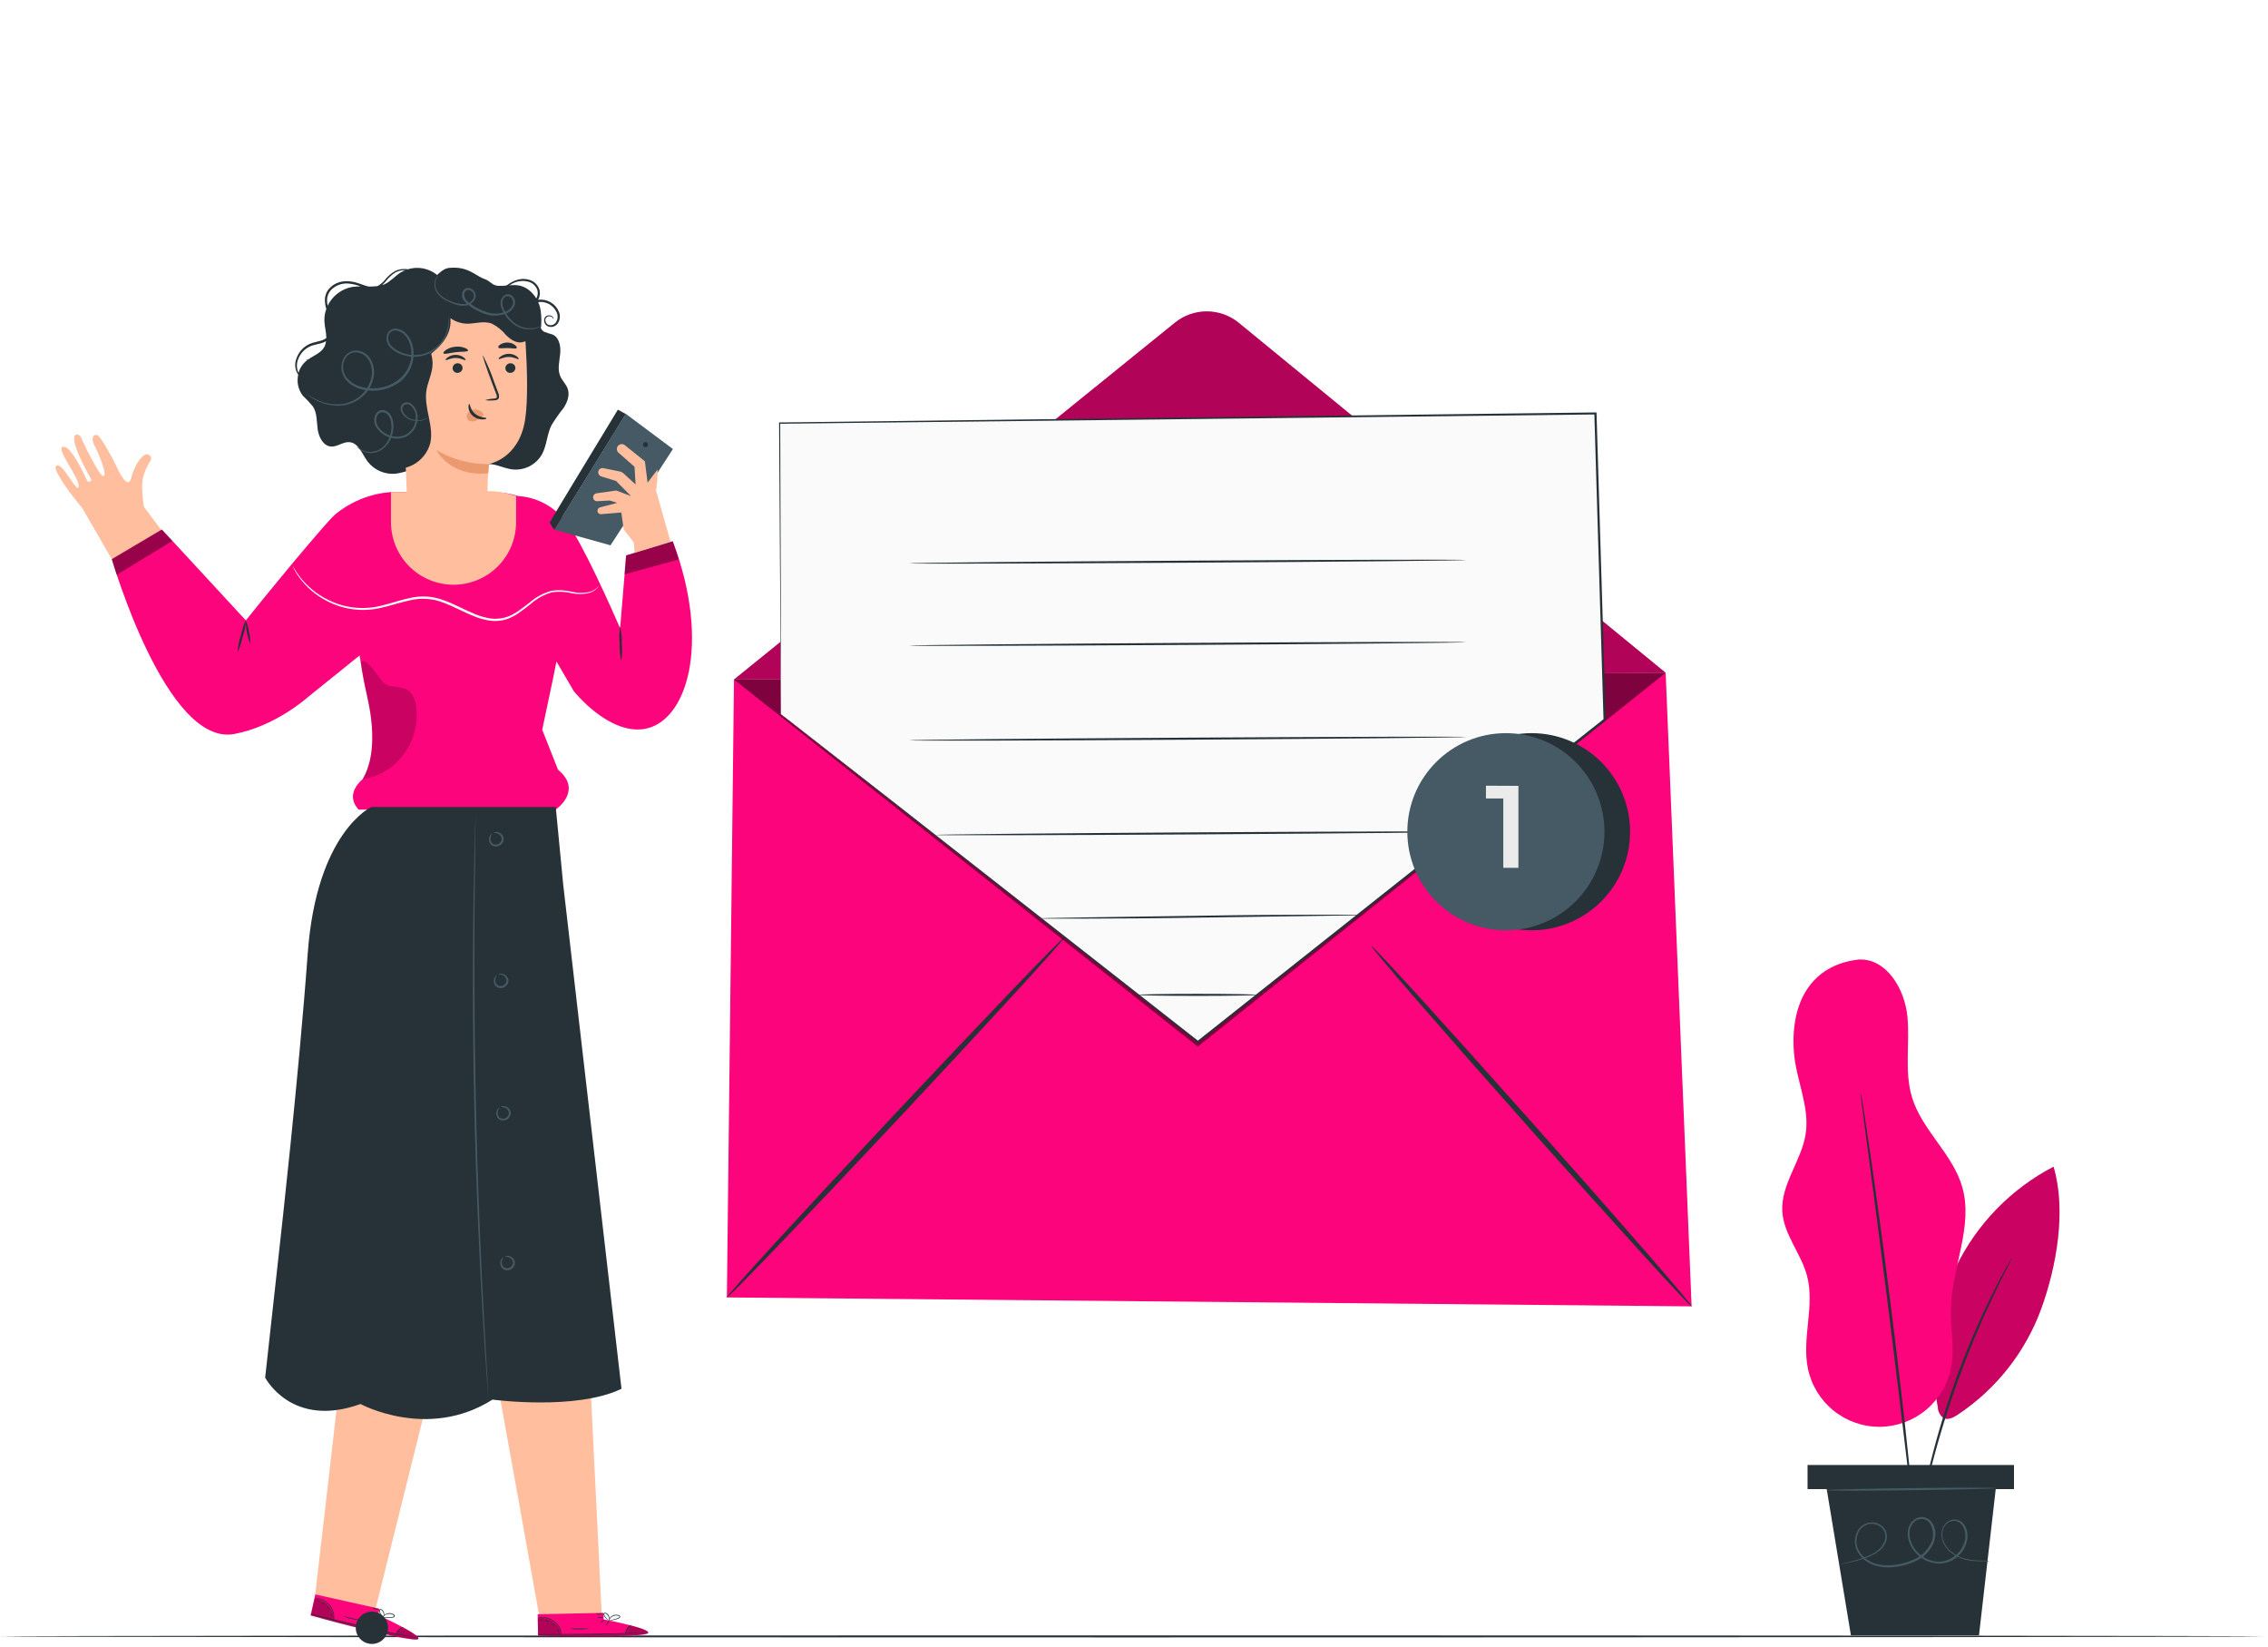 <svg xmlns="http://www.w3.org/2000/svg" width="540" height="392" viewBox="0 0 540 392" fill="none"><path d="M539.041 389.515C539.041 389.646 418.36 389.759 269.53 389.759C120.7 389.759 0 389.646 0 389.515C0 389.383 120.653 389.27 269.53 389.27C418.407 389.27 539.041 389.373 539.041 389.515Z" fill="#263238"></path><path d="M26.597 133.123L40.045 128.355L34.261 120.634C33.975 118.928 33.836 117.201 33.848 115.471C33.851 114.58 34.003 113.696 34.299 112.856C34.626 111.799 35.097 110.793 35.7 109.866C35.85 109.708 35.946 109.507 35.974 109.291C36.001 109.076 35.96 108.857 35.855 108.666C35.751 108.476 35.588 108.323 35.391 108.231C35.194 108.139 34.973 108.112 34.76 108.154C33.819 108.389 32.051 110.533 31.252 113.712C30.453 116.891 28.271 112.207 27.49 110.524C26.71 108.84 23.869 103.724 23.145 103.564C22.092 103.329 21.65 104.42 22.515 106.085C23.38 107.749 25.609 112.941 24.688 113.336C23.766 113.731 19.712 105.06 19.712 105.06C19.712 105.06 19.148 103.066 18.076 103.489C16.139 104.242 21.151 113.129 21.65 113.957C21.998 114.54 21.02 115.001 20.709 114.361C20.399 113.721 16.844 105.624 14.869 106.376C13.355 106.95 18.922 113.721 18.725 115.781C18.527 117.841 15.029 110.223 13.599 110.825C13.073 111.051 12.659 111.295 15.349 115.396C16.666 117.314 18.082 119.163 19.59 120.935L26.616 133.105" fill="#FFBE9D"></path><path d="M147.645 149.563C147.645 149.563 141.005 134.064 136.425 126.53C132.108 119.439 126.39 118.292 123.343 118.066C122.08 117.678 120.782 117.41 119.468 117.267L94.593 117.069C89.156 117.119 83.903 119.046 79.724 122.524C78.567 123.465 69.962 133.452 58.535 147.672L38.55 126.041L26.634 133.095C26.634 133.095 39.575 177.777 55.789 174.711C65.438 172.915 72.962 166.218 72.962 166.218L85.611 156.024L85.903 157.717C86.157 159.776 86.796 163.105 87.285 165.118C88.809 171.504 89.665 179.912 86.345 185.479C86.345 185.479 81.84 188.931 85.404 192.721H132.287C132.287 192.721 138.927 188.216 132.861 183.213L129.099 173.705L131.553 162.099L132.494 157.453L136.623 164.526C136.623 164.526 144.786 174.796 153.278 173.535C163.482 172.012 169.398 153.419 160.191 128.835L149.093 132.211L147.645 149.563Z" fill="#FC047C"></path><g opacity="0.4"><path d="M26.597 133.123L27.772 136.848L41.014 128.769L38.513 126.07L26.597 133.123Z" fill="black"></path></g><g opacity="0.2"><path d="M86.336 185.479C88.306 185.184 90.197 184.494 91.894 183.45C93.591 182.406 95.059 181.03 96.211 179.404C97.417 177.766 98.288 175.906 98.772 173.93C99.256 171.955 99.344 169.903 99.032 167.892C98.981 167.178 98.78 166.483 98.443 165.851C98.106 165.219 97.64 164.665 97.076 164.225C95.599 163.284 93.577 163.773 92.044 162.955C90.784 162.287 90.116 160.914 89.223 159.786C88.329 158.657 87.135 156.908 85.837 157.472C85.837 157.472 87.408 165.748 88.094 169.435C88.781 173.122 89.035 178.416 87.709 182.282C87.369 183.394 86.908 184.467 86.336 185.479Z" fill="black"></path></g><path d="M56.617 155.262C56.63 153.938 56.865 152.625 57.312 151.378C57.6 150.093 57.996 148.834 58.498 147.616C58.495 148.942 58.26 150.257 57.802 151.5C57.514 152.786 57.118 154.044 56.617 155.262Z" fill="#263238"></path><path d="M59.589 153.241C58.877 151.466 58.494 149.576 58.46 147.664C58.89 148.521 59.164 149.447 59.269 150.4C59.536 151.322 59.644 152.283 59.589 153.241Z" fill="#263238"></path><path d="M148.99 98.495L131.967 126.07L145.359 129.803L160.219 106.884L148.99 98.495Z" fill="#455A64"></path><path d="M147.927 121.988L148.501 126.022L150.88 129.079L151.115 131.581L159.655 128.985L156.203 116.759C156.48 115.112 156.593 113.443 156.542 111.774L154.191 114.887L153.542 109.809L148.736 105.943C148.611 105.852 148.47 105.786 148.319 105.749C148.169 105.712 148.013 105.705 147.86 105.729C147.707 105.752 147.56 105.806 147.428 105.886C147.296 105.967 147.181 106.072 147.09 106.197C146.928 106.423 146.851 106.699 146.874 106.977C146.896 107.254 147.016 107.514 147.212 107.711L151.078 111.116L151.331 115.32L148.51 112.724C148.234 112.466 147.892 112.291 147.523 112.216L143.638 111.436C143.5 111.409 143.357 111.411 143.22 111.442C143.082 111.474 142.953 111.533 142.84 111.617C142.726 111.701 142.632 111.808 142.562 111.93C142.492 112.053 142.449 112.189 142.435 112.329C142.411 112.562 142.468 112.795 142.596 112.991C142.725 113.186 142.917 113.331 143.14 113.401L146.676 114.483L150.25 118.094L146.751 116.759L142.002 117.426C141.779 117.463 141.577 117.577 141.432 117.75C141.287 117.923 141.209 118.142 141.212 118.367C141.212 118.616 141.311 118.856 141.487 119.032C141.664 119.208 141.903 119.307 142.152 119.307L145.171 119.138L146.949 119.693L142.867 120.775C142.683 120.82 142.522 120.929 142.41 121.082C142.298 121.235 142.244 121.423 142.256 121.612C142.261 121.722 142.287 121.83 142.335 121.929C142.382 122.028 142.449 122.117 142.532 122.19C142.614 122.263 142.711 122.318 142.815 122.353C142.92 122.388 143.03 122.401 143.14 122.392L147.927 121.988Z" fill="#FFBE9D"></path><g opacity="0.4"><path d="M149.046 132.211L148.679 136.726L161.63 133.161L160.144 128.835L149.046 132.211Z" fill="black"></path></g><path d="M131.967 126.107C131.967 126.107 130.82 124.556 130.914 124.292C131.008 124.029 147.109 97.517 147.109 97.517L148.99 98.533L131.967 126.107Z" fill="#263238"></path><path d="M153.25 105.417C153.323 105.344 153.413 105.292 153.513 105.264C153.612 105.237 153.717 105.236 153.816 105.262C153.916 105.287 154.007 105.338 154.081 105.409C154.155 105.481 154.21 105.571 154.238 105.669C154.267 105.768 154.27 105.873 154.246 105.973C154.222 106.073 154.173 106.165 154.103 106.24C154.032 106.316 153.944 106.371 153.845 106.402C153.747 106.432 153.642 106.436 153.542 106.414C153.449 106.385 153.365 106.335 153.295 106.268C153.226 106.201 153.173 106.118 153.141 106.027C153.109 105.935 153.099 105.838 153.111 105.742C153.124 105.646 153.158 105.554 153.213 105.474" fill="#263238"></path><path d="M142.557 139.453C142.437 139.704 142.271 139.93 142.068 140.121C141.481 140.669 140.756 141.046 139.971 141.212C138.729 141.465 137.45 141.465 136.209 141.212C134.628 140.837 132.992 140.763 131.384 140.995C129.499 141.545 127.761 142.509 126.296 143.817C124.613 145.105 122.835 146.704 120.446 147.456C119.224 147.804 117.945 147.903 116.685 147.748C115.394 147.55 114.131 147.2 112.923 146.704C110.459 145.763 108.098 144.372 105.502 143.431C103.001 142.456 100.262 142.265 97.649 142.886C95.101 143.412 92.712 144.296 90.332 144.767C86.08 145.683 81.641 145.07 77.796 143.036C75.192 141.694 72.938 139.761 71.213 137.393C70.585 136.538 70.058 135.614 69.642 134.638C69.708 134.638 70.159 135.653 71.373 137.28C73.135 139.555 75.385 141.406 77.956 142.698C81.747 144.652 86.102 145.217 90.267 144.296C92.608 143.788 94.969 142.895 97.584 142.35C100.285 141.702 103.121 141.895 105.709 142.904C108.361 143.845 110.731 145.237 113.148 146.196C114.321 146.679 115.545 147.023 116.797 147.221C117.994 147.367 119.208 147.277 120.371 146.958C122.628 146.262 124.396 144.72 126.089 143.431C127.613 142.106 129.417 141.141 131.365 140.61C133.017 140.384 134.697 140.48 136.312 140.892C137.51 141.164 138.751 141.196 139.961 140.986C140.721 140.856 141.433 140.532 142.03 140.045C142.217 139.858 142.393 139.66 142.557 139.453Z" fill="#FAFAFA"></path><path d="M147.918 157.368C147.622 156 147.493 154.601 147.532 153.202C147.402 151.807 147.443 150.402 147.654 149.017C147.949 150.385 148.079 151.784 148.04 153.183C148.17 154.578 148.129 155.984 147.918 157.368Z" fill="#263238"></path><path d="M118.584 330.293C118.989 331.93 128.582 385.715 128.582 385.715L143.281 384.615L140.592 329.691L118.584 330.293Z" fill="#FFBE9D"></path><path d="M143.723 385.472L143.676 383.92L128.017 384.249L128.111 389.346H129.052C133.359 389.488 150.965 389.779 153.815 388.923C157.031 387.992 143.723 385.472 143.723 385.472Z" fill="#FC047C"></path><g opacity="0.3"><path d="M133.764 389.12C133.485 387.881 132.75 386.793 131.704 386.073C130.635 385.324 129.337 384.975 128.036 385.086L128.121 389.139L133.764 389.12Z" fill="black"></path></g><g opacity="0.3"><path d="M150.231 386.919C150.231 386.919 154.934 388.076 154.341 388.8C153.749 389.524 135.974 389.853 128.111 389.355V389.026L148.877 388.819C148.877 388.819 149.328 386.966 150.231 386.919Z" fill="black"></path></g><path d="M127.886 389.017H128.149H128.92L131.742 389.083C134.14 389.083 137.441 389.13 141.099 389.083C144.758 389.036 148.059 388.895 150.457 388.772L153.278 388.613L154.04 388.556H153.269L150.448 388.66C148.059 388.744 144.748 388.857 141.099 388.914C137.45 388.97 134.14 388.989 131.742 388.989H127.886V389.017Z" fill="#263238"></path><path d="M148.896 389.035C149.006 388.593 149.174 388.166 149.394 387.766C149.664 387.387 149.98 387.042 150.335 386.741C149.86 386.903 149.463 387.239 149.225 387.681C148.946 388.074 148.828 388.559 148.896 389.035Z" fill="#263238"></path><path d="M144.25 386.948C144.25 386.948 144.504 386.722 144.729 386.384C144.955 386.045 145.087 385.754 145.04 385.725C144.993 385.697 144.786 385.951 144.57 386.29C144.353 386.628 144.203 386.92 144.25 386.948Z" fill="#263238"></path><path d="M142.971 386.345C142.971 386.345 143.253 386.223 143.516 385.997C143.779 385.772 143.958 385.555 143.93 385.518C143.902 385.48 143.648 385.64 143.384 385.866C143.121 386.091 142.933 386.317 142.971 386.345Z" fill="#263238"></path><path d="M142.143 384.991C142.406 385.079 142.686 385.108 142.961 385.075C143.235 385.103 143.511 385.071 143.77 384.981C143.506 384.898 143.228 384.869 142.952 384.897C142.679 384.876 142.404 384.908 142.143 384.991Z" fill="#263238"></path><path d="M141.852 384.032C142.133 384.206 142.462 384.288 142.792 384.267C143.113 384.315 143.44 384.265 143.733 384.126C143.419 384.102 143.105 384.102 142.792 384.126C142.482 384.067 142.167 384.035 141.852 384.032Z" fill="#263238"></path><path d="M144.748 385.678C145.082 385.731 145.421 385.731 145.755 385.678C146.113 385.632 146.466 385.55 146.808 385.434C147.022 385.379 147.227 385.297 147.419 385.189C147.476 385.159 147.527 385.118 147.567 385.068C147.608 385.017 147.637 384.96 147.654 384.897C147.672 384.827 147.665 384.753 147.637 384.687C147.608 384.621 147.558 384.566 147.494 384.531C147.112 384.355 146.683 384.312 146.273 384.409C145.864 384.506 145.499 384.738 145.237 385.067C145.09 385.252 144.984 385.467 144.927 385.697C144.927 385.857 144.927 385.951 144.927 385.951C145.017 385.658 145.164 385.386 145.36 385.151C145.586 384.896 145.879 384.711 146.206 384.615C146.597 384.483 147.024 384.503 147.4 384.672C147.56 384.775 147.504 384.954 147.335 385.048C147.155 385.145 146.966 385.224 146.77 385.283C146.436 385.4 146.093 385.491 145.745 385.556C145.134 385.678 144.748 385.678 144.748 385.678Z" fill="#263238"></path><path d="M145.012 385.678C145.12 385.48 145.153 385.25 145.106 385.029C145.07 384.783 144.973 384.55 144.823 384.352C144.732 384.211 144.606 384.095 144.458 384.015C144.311 383.934 144.145 383.892 143.977 383.891C143.928 383.899 143.882 383.917 143.84 383.943C143.799 383.969 143.763 384.003 143.735 384.044C143.707 384.084 143.687 384.13 143.677 384.178C143.667 384.226 143.667 384.275 143.676 384.324C143.701 384.474 143.763 384.616 143.855 384.738C143.994 384.942 144.158 385.129 144.344 385.292C144.505 385.461 144.705 385.587 144.927 385.659C144.927 385.659 144.72 385.499 144.438 385.208C144.273 385.039 144.128 384.853 144.005 384.653C143.864 384.465 143.761 384.107 144.005 384.06C144.137 384.074 144.265 384.115 144.38 384.182C144.496 384.248 144.595 384.338 144.673 384.446C144.817 384.621 144.917 384.827 144.964 385.048C145.001 385.256 145.017 385.467 145.012 385.678Z" fill="#263238"></path><path d="M128.111 385.048C128.111 385.048 128.563 385.001 129.268 385.048C130.178 385.139 131.049 385.462 131.798 385.988C132.517 386.5 133.078 387.204 133.416 388.02C133.67 388.64 133.698 389.054 133.735 389.054C133.756 388.958 133.756 388.859 133.735 388.762C133.702 388.497 133.642 388.235 133.557 387.982C133.24 387.121 132.669 386.377 131.92 385.847C131.147 385.294 130.235 384.968 129.287 384.907C129.002 384.879 128.716 384.879 128.431 384.907C128.215 385.001 128.111 385.029 128.111 385.048Z" fill="#263238"></path><path d="M135.692 387.672C136.443 387.824 137.211 387.881 137.977 387.841C138.741 387.863 139.505 387.793 140.253 387.634C140.253 387.578 139.228 387.634 137.967 387.634C136.707 387.634 135.701 387.625 135.692 387.672Z" fill="#263238"></path><path d="M132.635 387.728C132.635 387.728 132.72 387.926 132.833 388.142C132.945 388.358 133.002 388.546 133.058 388.546C133.115 388.546 133.134 388.311 133.002 388.067C132.87 387.822 132.673 387.69 132.635 387.728Z" fill="#263238"></path><path d="M131.459 386.412C131.459 386.412 131.525 386.6 131.685 386.75C131.845 386.901 132.014 386.995 132.052 386.957C132.089 386.919 131.986 386.769 131.817 386.619C131.647 386.468 131.488 386.383 131.459 386.412Z" fill="#263238"></path><path d="M129.795 385.838C129.795 385.885 130.011 385.885 130.246 385.951C130.481 386.017 130.641 386.13 130.679 386.101C130.716 386.073 130.585 385.866 130.303 385.782C130.02 385.697 129.776 385.791 129.795 385.838Z" fill="#263238"></path><path d="M128.61 385.575C128.61 385.575 128.685 385.687 128.817 385.734C128.948 385.781 129.071 385.781 129.089 385.734C129.108 385.687 129.014 385.612 128.883 385.565C128.751 385.518 128.629 385.527 128.61 385.575Z" fill="#263238"></path><path d="M81.191 325.808C81.116 327.491 75.012 379.866 75.012 379.866L89.392 383.054L102.662 329.692L81.191 325.808Z" fill="#FFBE9D"></path><path d="M90.041 384.446L90.37 382.941L75.078 379.527L73.959 384.502L74.9 384.766C79.047 385.932 96.079 390.409 99.06 390.249C102.371 390.07 90.041 384.446 90.041 384.446Z" fill="#FC047C"></path><g opacity="0.3"><path d="M79.546 385.678C79.575 384.408 79.121 383.175 78.276 382.226C77.416 381.243 76.237 380.594 74.947 380.393L74.062 384.352L79.546 385.678Z" fill="black"></path></g><g opacity="0.3"><path d="M96.022 387.409C96.022 387.409 100.283 389.647 99.568 390.23C98.853 390.813 81.483 386.872 73.959 384.521L74.053 384.211L94.273 388.913C94.273 388.913 95.129 387.239 96.022 387.409Z" fill="black"></path></g><path d="M73.818 384.125L74.072 384.21L74.815 384.426L77.552 385.16C79.874 385.762 83.082 386.561 86.646 387.37C90.21 388.179 93.455 388.847 95.806 389.298L98.627 389.815L99.389 389.938H99.662L99.399 389.872L98.646 389.712L95.825 389.138C93.474 388.649 90.239 387.972 86.674 387.163C83.11 386.354 79.903 385.574 77.57 385L74.843 384.361L74.091 384.182C74.003 384.15 73.911 384.131 73.818 384.125Z" fill="#263238"></path><path d="M94.217 389.148C94.434 388.744 94.699 388.369 95.007 388.029C95.365 387.729 95.757 387.47 96.173 387.258C95.677 387.313 95.217 387.543 94.875 387.907C94.504 388.22 94.268 388.665 94.217 389.148Z" fill="#263238"></path><path d="M90.201 386.017C90.201 386.017 90.511 385.857 90.803 385.575C91.094 385.293 91.301 385.048 91.264 385.02C91.226 384.992 90.963 385.18 90.671 385.453C90.38 385.725 90.163 385.979 90.201 386.017Z" fill="#263238"></path><path d="M89.101 385.133C89.319 385.112 89.529 385.038 89.712 384.916C90.022 384.756 90.257 384.587 90.229 384.549C90.201 384.512 89.928 384.596 89.618 384.756C89.308 384.916 89.082 385.085 89.101 385.133Z" fill="#263238"></path><path d="M88.621 383.619C87.636 383.601 86.683 383.961 85.956 384.625C85.229 385.289 84.784 386.206 84.714 387.188C84.643 388.17 84.951 389.141 85.575 389.903C86.199 390.664 87.091 391.157 88.068 391.281C89.044 391.404 90.031 391.149 90.825 390.567C91.619 389.984 92.159 389.12 92.335 388.151C92.511 387.183 92.308 386.184 91.77 385.36C91.231 384.536 90.397 383.95 89.439 383.722C89.176 383.632 88.898 383.596 88.621 383.619Z" fill="#263238"></path><path d="M88.564 382.612C88.791 382.838 89.079 382.991 89.392 383.054C89.691 383.172 90.016 383.205 90.332 383.148C90.047 383.032 89.751 382.944 89.448 382.885C89.161 382.772 88.865 382.681 88.564 382.612Z" fill="#263238"></path><path d="M90.991 384.897C91.292 385.015 91.609 385.085 91.931 385.104C92.294 385.139 92.659 385.139 93.022 385.104C93.238 385.095 93.452 385.063 93.662 385.01C93.79 384.977 93.901 384.896 93.972 384.784C94.001 384.718 94.011 384.644 93.999 384.572C93.987 384.501 93.955 384.434 93.906 384.38C93.575 384.12 93.166 383.979 92.745 383.979C92.324 383.979 91.915 384.12 91.583 384.38C91.391 384.522 91.234 384.705 91.123 384.916C91.047 385.057 91.038 385.151 91.047 385.151C91.207 384.892 91.414 384.665 91.659 384.483C91.936 384.29 92.262 384.179 92.599 384.164C93.011 384.127 93.421 384.248 93.746 384.502C93.878 384.643 93.746 384.794 93.587 384.85C93.393 384.904 93.194 384.938 92.994 384.954C92.64 384.977 92.285 384.977 91.931 384.954C91.367 384.944 91 384.869 90.991 384.897Z" fill="#263238"></path><path d="M91.235 384.992C91.235 384.992 91.442 384.813 91.489 384.39C91.509 384.142 91.467 383.893 91.367 383.666C91.31 383.507 91.216 383.365 91.091 383.252C90.966 383.138 90.816 383.058 90.652 383.017C90.603 383.014 90.554 383.021 90.508 383.038C90.462 383.055 90.42 383.081 90.384 383.114C90.348 383.147 90.319 383.187 90.299 383.232C90.279 383.277 90.268 383.325 90.267 383.374C90.256 383.525 90.282 383.677 90.342 383.816C90.426 384.046 90.54 384.264 90.68 384.465C90.8 384.666 90.964 384.836 91.16 384.963C91.16 384.963 91 384.756 90.793 384.408C90.676 384.205 90.579 383.991 90.502 383.769C90.408 383.543 90.398 383.176 90.652 383.195C90.906 383.214 91.104 383.506 91.207 383.722C91.306 383.927 91.357 384.152 91.358 384.38C91.34 384.588 91.299 384.793 91.235 384.992Z" fill="#263238"></path><path d="M74.984 380.327C74.984 380.327 75.426 380.383 76.103 380.618C76.966 380.911 77.737 381.423 78.341 382.104C78.918 382.778 79.296 383.598 79.433 384.474C79.471 384.83 79.49 385.188 79.489 385.546C79.489 385.546 79.536 385.443 79.555 385.264C79.584 384.996 79.584 384.724 79.555 384.456C79.452 383.548 79.078 382.693 78.483 382.001C77.853 381.292 77.039 380.771 76.131 380.496C75.855 380.412 75.572 380.356 75.285 380.327C75.185 380.31 75.084 380.31 74.984 380.327Z" fill="#263238"></path><path d="M81.718 384.681C82.409 385.009 83.139 385.246 83.89 385.387C84.629 385.591 85.391 385.705 86.157 385.725C86.157 385.678 85.151 385.509 83.937 385.217C82.724 384.926 81.737 384.634 81.718 384.681Z" fill="#263238"></path><path d="M78.737 384.004C78.737 384.004 78.737 384.221 78.831 384.456C78.925 384.691 78.896 384.888 78.953 384.898C79.009 384.907 79.084 384.691 79.019 384.427C78.953 384.164 78.774 383.976 78.737 384.004Z" fill="#263238"></path><path d="M77.9 382.452C77.9 382.452 77.9 382.65 78.05 382.829C78.201 383.007 78.313 383.139 78.351 383.12C78.389 383.101 78.351 382.923 78.21 382.744C78.069 382.565 77.947 382.424 77.9 382.452Z" fill="#263238"></path><path d="M76.423 381.493C76.423 381.549 76.63 381.587 76.837 381.709C77.044 381.831 77.185 381.982 77.232 381.963C77.279 381.944 77.232 381.709 76.931 381.559C76.63 381.408 76.423 381.446 76.423 381.493Z" fill="#263238"></path><path d="M75.341 380.975C75.341 380.975 75.388 381.107 75.501 381.182C75.614 381.258 75.736 381.286 75.765 381.239C75.793 381.192 75.765 381.107 75.605 381.032C75.445 380.957 75.37 380.919 75.341 380.975Z" fill="#263238"></path><path d="M135.174 92.551C134.789 91.432 133.839 90.595 133.378 89.504C132.691 87.868 133.199 86.015 133.378 84.256C133.557 82.498 133.19 80.353 131.582 79.629C130.878 79.446 130.187 79.216 129.513 78.943C128.252 78.153 128.318 76.366 128.205 74.889C128.129 73.913 127.881 72.958 127.472 72.068L127.735 71.983C128.688 71.753 129.692 71.865 130.57 72.3C131.449 72.735 132.147 73.465 132.541 74.363C132.715 74.738 132.791 75.152 132.761 75.565C132.731 75.978 132.597 76.376 132.372 76.723C132.178 77.012 131.893 77.228 131.562 77.335C131.231 77.443 130.874 77.436 130.547 77.316C130.294 77.184 130.092 76.972 129.971 76.714C129.85 76.456 129.818 76.165 129.879 75.886C129.959 75.685 130.105 75.517 130.293 75.411C130.481 75.305 130.701 75.266 130.914 75.303C131.056 75.315 131.195 75.358 131.32 75.427C131.445 75.497 131.553 75.593 131.638 75.708C131.751 75.877 131.76 75.999 131.779 75.99C131.798 75.98 131.779 75.867 131.779 75.66C131.7 75.509 131.586 75.379 131.447 75.279C131.308 75.18 131.148 75.114 130.98 75.087C130.738 75.042 130.488 75.061 130.256 75.143C130.11 75.197 129.979 75.283 129.87 75.393C129.761 75.504 129.678 75.637 129.626 75.783C129.517 76.138 129.535 76.52 129.678 76.864C129.82 77.207 130.078 77.49 130.406 77.664C130.817 77.844 131.276 77.876 131.708 77.756C132.14 77.636 132.517 77.371 132.776 77.005C133.062 76.599 133.238 76.126 133.287 75.632C133.337 75.138 133.258 74.639 133.058 74.184C132.664 73.231 131.963 72.437 131.068 71.927C130.172 71.416 129.132 71.217 128.111 71.363C128.333 70.989 128.473 70.574 128.523 70.143C128.573 69.712 128.532 69.275 128.403 68.861C128.23 68.356 127.944 67.898 127.568 67.52C127.192 67.142 126.734 66.854 126.23 66.679C125.348 66.354 124.388 66.302 123.475 66.528C122.702 66.716 121.968 67.034 121.302 67.469C120.691 67.864 120.221 68.297 119.769 68.588C119.395 68.858 118.958 69.026 118.5 69.077C118.105 69.114 117.709 69.032 117.362 68.842C117.362 68.842 117.653 69.293 118.509 69.293C119.014 69.28 119.506 69.127 119.929 68.852C120.428 68.569 120.926 68.146 121.509 67.798C122.162 67.346 122.911 67.05 123.698 66.934C124.484 66.818 125.286 66.885 126.042 67.13C126.478 67.28 126.874 67.527 127.2 67.853C127.526 68.179 127.774 68.575 127.923 69.011C128.063 69.449 128.076 69.916 127.961 70.361C127.846 70.805 127.608 71.207 127.274 71.522C126.798 70.656 126.096 69.935 125.243 69.435C123.362 68.372 120.541 68.889 119.6 70.826L104.167 65.522C103.199 64.709 102.043 64.153 100.803 63.904C99.564 63.656 98.282 63.724 97.076 64.102L96.756 64.046C95.865 63.962 94.967 64.111 94.151 64.478C93.126 65.053 92.233 65.834 91.527 66.773C91.104 67.26 90.605 67.676 90.05 68.005C89.952 68.048 89.852 68.086 89.749 68.118C89.066 68.195 88.377 68.22 87.69 68.193C86.392 67.892 85.047 67.149 83.448 66.989C82.555 66.868 81.645 66.933 80.777 67.177C79.855 67.449 79.028 67.974 78.389 68.692C77.717 69.444 77.348 70.419 77.354 71.428C77.366 72.152 77.48 72.871 77.693 73.563C77.346 74.494 77.192 75.486 77.241 76.479C77.307 77.786 77.683 79.159 77.702 80.438C77.324 80.733 76.893 80.954 76.432 81.087C75.624 81.341 74.749 81.463 73.921 81.783C73.147 82.099 72.448 82.577 71.874 83.185C71.3 83.793 70.862 84.518 70.592 85.31C70.333 85.942 70.236 86.629 70.308 87.309C70.38 87.988 70.62 88.639 71.006 89.203C70.808 90.062 70.804 90.953 70.992 91.813C71.181 92.674 71.558 93.481 72.097 94.178C72.953 94.992 73.76 95.856 74.514 96.765C75.529 98.335 75.379 100.357 75.642 102.21C75.906 104.063 76.969 106.169 78.84 106.292C80.345 106.386 81.661 105.126 83.204 105.248C85.31 105.417 86.176 107.947 87.398 109.677C88.188 110.765 89.254 111.621 90.486 112.157C91.718 112.692 93.071 112.889 94.405 112.725C96.286 112.471 98.223 111.455 100.095 111.925C102.455 112.527 103.857 115.292 106.292 115.64C108.079 115.894 109.744 114.7 111.079 113.477C112.415 112.254 113.76 110.844 115.547 110.524C117.691 110.138 119.76 111.464 121.923 111.728C123.327 111.896 124.75 111.648 126.014 111.014C127.278 110.38 128.328 109.389 129.033 108.163C130.218 106.01 130.209 103.367 131.328 101.176C132.184 99.78 133.126 98.439 134.149 97.16C135.033 95.834 135.72 94.131 135.174 92.551ZM73.291 85.611C73.118 85.574 72.938 85.574 72.764 85.611C72.764 85.611 72.924 85.611 73.188 85.714L72.896 85.93C72.016 86.664 71.379 87.648 71.072 88.752C70.839 88.252 70.71 87.71 70.694 87.158C70.678 86.607 70.774 86.058 70.978 85.545C71.236 84.824 71.645 84.166 72.177 83.615C72.708 83.063 73.351 82.631 74.062 82.347C74.815 82.065 75.671 81.943 76.545 81.68C76.924 81.573 77.285 81.411 77.617 81.2C77.577 81.712 77.427 82.21 77.175 82.658C76.367 84.059 74.655 84.651 73.291 85.611ZM83.825 68.306C82.574 68.542 81.397 69.069 80.388 69.843C79.378 70.617 78.564 71.618 78.012 72.764C77.916 72.341 77.866 71.909 77.862 71.475C77.858 70.597 78.175 69.747 78.755 69.087C79.337 68.474 80.058 68.013 80.858 67.743C81.658 67.472 82.511 67.401 83.345 67.535C84.211 67.649 85.061 67.867 85.875 68.184C85.189 68.173 84.504 68.213 83.825 68.306ZM91.565 67.657C91.376 67.742 91.179 67.798 90.991 67.864C91.265 67.615 91.526 67.351 91.772 67.074C92.437 66.163 93.274 65.39 94.236 64.798C94.945 64.45 95.731 64.281 96.521 64.309C96.113 64.458 95.722 64.65 95.355 64.883C94.038 65.729 92.994 66.999 91.565 67.657Z" fill="#263238"></path><path d="M125.017 99.962C125.751 95.335 125.525 87.736 125.13 81.519C125.047 80.194 124.697 78.9 124.101 77.714C123.505 76.528 122.675 75.475 121.661 74.618C120.647 73.761 119.47 73.118 118.201 72.729C116.932 72.339 115.597 72.21 114.277 72.35L98.11 74.061C97.295 74.146 96.541 74.535 95.999 75.15C95.457 75.765 95.167 76.561 95.186 77.381L96.85 117.097H93.088V124.292C93.088 128.243 94.658 132.032 97.451 134.826C100.245 137.619 104.034 139.189 107.985 139.189C111.936 139.189 115.725 137.619 118.519 134.826C121.313 132.032 122.882 128.243 122.882 124.292V118.066C122.882 118.066 119.008 116.796 116.657 116.928H116.083C116.083 113.288 116.384 110.439 116.384 110.439C116.384 110.439 123.541 109.282 125.017 99.962Z" fill="#FFBE9D"></path><path d="M122.713 87.549C122.713 87.86 122.593 88.159 122.377 88.384C122.162 88.608 121.867 88.74 121.556 88.752C121.404 88.765 121.25 88.747 121.105 88.699C120.959 88.651 120.825 88.575 120.71 88.474C120.595 88.373 120.502 88.25 120.435 88.112C120.369 87.974 120.331 87.824 120.324 87.671C120.324 87.36 120.444 87.06 120.66 86.836C120.876 86.611 121.17 86.479 121.481 86.467C121.633 86.456 121.786 86.475 121.931 86.523C122.076 86.571 122.21 86.648 122.324 86.749C122.439 86.85 122.533 86.972 122.599 87.11C122.666 87.247 122.705 87.396 122.713 87.549Z" fill="#263238"></path><path d="M123.484 85.48C123.334 85.63 122.431 84.962 121.142 84.962C119.854 84.962 118.913 85.611 118.772 85.451C118.631 85.291 118.857 85.103 119.271 84.802C119.825 84.423 120.48 84.22 121.152 84.219C121.827 84.215 122.486 84.425 123.033 84.821C123.418 85.122 123.559 85.404 123.484 85.48Z" fill="#263238"></path><path d="M110.139 87.549C110.142 87.859 110.023 88.158 109.809 88.383C109.595 88.608 109.302 88.74 108.992 88.752C108.839 88.765 108.686 88.747 108.54 88.699C108.395 88.651 108.261 88.575 108.146 88.474C108.031 88.373 107.937 88.25 107.871 88.112C107.804 87.974 107.767 87.824 107.76 87.671C107.754 87.36 107.872 87.059 108.087 86.834C108.301 86.609 108.596 86.477 108.907 86.467C109.059 86.456 109.212 86.475 109.357 86.523C109.502 86.571 109.636 86.648 109.75 86.749C109.865 86.85 109.958 86.972 110.025 87.11C110.092 87.247 110.131 87.396 110.139 87.549Z" fill="#263238"></path><path d="M110.844 85.714C110.694 85.874 109.791 85.206 108.502 85.206C107.214 85.206 106.273 85.855 106.132 85.695C105.991 85.535 106.217 85.347 106.631 85.046C107.181 84.659 107.839 84.455 108.512 84.463C109.188 84.454 109.848 84.665 110.393 85.065C110.778 85.366 110.919 85.667 110.844 85.714Z" fill="#263238"></path><path d="M115.509 95.25C116.187 95.038 116.888 94.912 117.597 94.874C117.926 94.874 118.236 94.78 118.293 94.554C118.313 94.226 118.238 93.9 118.077 93.614C117.766 92.824 117.446 91.987 117.136 91.112C115.791 87.557 114.813 84.632 114.964 84.576C116.026 86.619 116.929 88.741 117.663 90.924C117.983 91.808 118.293 92.635 118.603 93.444C118.811 93.84 118.871 94.297 118.773 94.733C118.724 94.849 118.649 94.952 118.555 95.035C118.46 95.118 118.348 95.179 118.227 95.212C118.046 95.262 117.86 95.287 117.672 95.288C116.953 95.368 116.226 95.355 115.509 95.25Z" fill="#263238"></path><path d="M116.402 110.468C112.014 110.535 107.694 109.383 103.922 107.139C103.922 107.139 106.951 113.543 116.271 112.669L116.402 110.468Z" fill="#EB996E"></path><path d="M114.963 98.354C114.719 98.046 114.4 97.804 114.036 97.653C113.673 97.502 113.276 97.445 112.885 97.489C112.601 97.516 112.326 97.6 112.076 97.735C111.825 97.871 111.605 98.056 111.427 98.279C111.254 98.493 111.152 98.755 111.133 99.029C111.115 99.303 111.181 99.577 111.324 99.812C111.533 100.039 111.803 100.2 112.102 100.275C112.401 100.351 112.716 100.337 113.007 100.235C113.611 100.03 114.17 99.711 114.653 99.295C114.798 99.19 114.923 99.059 115.02 98.909C115.068 98.839 115.094 98.755 115.094 98.669C115.094 98.584 115.068 98.5 115.02 98.43" fill="#EB996E"></path><path d="M111.728 96.144C111.935 96.144 111.935 97.527 113.13 98.514C114.324 99.502 115.81 99.351 115.819 99.549C115.829 99.746 115.49 99.822 114.879 99.84C114.063 99.851 113.269 99.571 112.641 99.05C112.03 98.558 111.638 97.845 111.55 97.066C111.521 96.483 111.634 96.135 111.728 96.144Z" fill="#263238"></path><path d="M111.418 83.466C111.296 83.814 110.007 83.645 108.502 83.833C106.998 84.021 105.775 84.426 105.578 84.106C105.483 83.965 105.7 83.636 106.189 83.297C106.84 82.87 107.586 82.609 108.361 82.535C109.133 82.443 109.916 82.533 110.647 82.799C111.202 83.024 111.521 83.297 111.418 83.466Z" fill="#263238"></path><path d="M123.014 82.845C122.788 83.137 121.895 82.845 120.832 82.845C119.769 82.845 118.866 83.043 118.66 82.732C118.566 82.582 118.66 82.29 119.102 82.018C119.628 81.681 120.245 81.514 120.87 81.538C121.496 81.548 122.104 81.751 122.61 82.121C122.986 82.403 123.108 82.704 123.014 82.845Z" fill="#263238"></path><path d="M128.6 73.206C127.961 70.723 126.08 68.428 123.559 67.958C121.914 67.657 120.23 68.137 118.565 68.033C117.183 67.948 116.685 66.848 115.377 66.415C113.195 65.701 111.521 63.274 106.81 63.782C105.549 63.923 103.932 65.381 102.775 67.036C100.969 66.256 98.59 67.093 97.292 67.666C94.593 68.842 92.909 71.88 92.373 74.964C91.837 78.049 92.279 81.219 92.712 84.322C92.909 85.733 93.107 87.144 93.314 88.573C93.391 89.514 93.642 90.433 94.057 91.282L91.912 111.22C92.986 111.563 94.118 111.684 95.24 111.575C96.361 111.466 97.449 111.13 98.436 110.587C99.424 110.044 100.29 109.306 100.983 108.417C101.675 107.528 102.18 106.507 102.465 105.417C103.292 101.495 101.11 97.507 101.458 93.51C101.665 91.131 103.01 88.921 103.001 86.532C102.985 85.747 102.872 84.966 102.662 84.209C106.424 81.134 107.421 78.66 107.261 75.745C108.422 76.557 109.795 77.011 111.211 77.052C113.205 77.052 115.283 76.3 117.145 77.052C118.427 77.708 119.558 78.624 120.465 79.742C121.49 80.758 122.816 81.689 124.227 81.491C124.901 81.332 125.557 81.102 126.183 80.805C126.498 80.656 126.842 80.579 127.19 80.579C127.538 80.579 127.881 80.656 128.196 80.805C128.957 78.344 129.096 75.733 128.6 73.206Z" fill="#263238"></path><path d="M72.887 93.623C73.851 94.323 74.889 94.916 75.981 95.391C77.262 95.931 78.635 96.222 80.025 96.247C81.868 96.296 83.678 95.752 85.188 94.695C86.094 94.07 86.858 93.261 87.432 92.322C88.005 91.382 88.375 90.332 88.517 89.241C88.663 88.029 88.416 86.803 87.812 85.742C87.5 85.199 87.056 84.742 86.522 84.414C85.989 84.085 85.381 83.895 84.755 83.861C84.116 83.845 83.491 84.051 82.987 84.444C82.476 84.872 82.098 85.436 81.896 86.071C81.674 86.726 81.624 87.427 81.749 88.106C81.874 88.786 82.171 89.423 82.611 89.956C83.569 91.069 84.863 91.841 86.298 92.156C87.78 92.506 89.32 92.531 90.812 92.231C92.31 91.933 93.717 91.289 94.922 90.35C96.088 89.448 96.972 88.231 97.471 86.843C97.96 85.507 98.077 84.064 97.809 82.667C97.681 82.006 97.446 81.371 97.113 80.786C96.809 80.2 96.375 79.692 95.844 79.3C95.351 78.91 94.75 78.683 94.123 78.651C93.832 78.641 93.544 78.711 93.29 78.854C93.036 78.997 92.826 79.206 92.684 79.46C92.41 79.977 92.346 80.58 92.505 81.143C92.686 81.703 93.01 82.205 93.445 82.601C94.993 83.911 96.975 84.593 99.001 84.515C101.027 84.437 102.95 83.603 104.393 82.178C105.361 81.18 106.068 79.959 106.452 78.623C106.769 77.479 106.868 76.286 106.744 75.106C106.831 75.412 106.881 75.728 106.894 76.046C106.961 76.941 106.878 77.84 106.65 78.707C106.277 80.088 105.573 81.356 104.599 82.403C103.274 83.787 101.502 84.657 99.596 84.858C98.447 85.007 97.28 84.912 96.17 84.58C95.06 84.248 94.032 83.686 93.154 82.93C92.667 82.485 92.309 81.916 92.119 81.284C91.928 80.608 92.006 79.883 92.336 79.262C92.517 78.94 92.783 78.673 93.104 78.489C93.425 78.305 93.79 78.212 94.16 78.218C94.888 78.249 95.588 78.505 96.163 78.952C96.748 79.381 97.227 79.937 97.565 80.579C97.927 81.22 98.185 81.916 98.326 82.639C98.619 84.122 98.499 85.658 97.978 87.078C97.452 88.561 96.516 89.865 95.279 90.84C94.008 91.818 92.527 92.488 90.953 92.796C89.398 93.106 87.794 93.077 86.251 92.711C84.71 92.368 83.322 91.537 82.291 90.341C81.805 89.733 81.482 89.011 81.351 88.244C81.235 87.488 81.296 86.715 81.53 85.987C81.757 85.252 82.191 84.6 82.781 84.106C83.378 83.647 84.115 83.407 84.868 83.429C85.574 83.466 86.258 83.683 86.857 84.058C87.456 84.433 87.95 84.954 88.292 85.573C88.931 86.717 89.192 88.034 89.035 89.335C88.878 90.481 88.481 91.581 87.87 92.563C87.259 93.545 86.448 94.387 85.489 95.034C83.918 96.119 82.036 96.66 80.128 96.576C78.707 96.536 77.307 96.217 76.009 95.636C75.186 95.283 74.409 94.832 73.695 94.291C73.451 94.112 73.282 93.953 73.159 93.859L72.887 93.623Z" fill="#455A64"></path><path d="M129.146 77.419C129.012 77.546 128.86 77.65 128.694 77.73C128.233 77.987 127.735 78.171 127.218 78.275C126.392 78.443 125.542 78.443 124.716 78.275C123.625 78.017 122.613 77.494 121.772 76.752C120.759 75.85 119.967 74.727 119.459 73.469C119.29 73.107 119.196 72.715 119.183 72.316C119.17 71.916 119.238 71.519 119.384 71.146C119.563 70.745 119.871 70.414 120.258 70.206C120.467 70.097 120.7 70.04 120.935 70.04C121.171 70.04 121.403 70.097 121.613 70.206C122.015 70.44 122.327 70.803 122.498 71.237C122.669 71.67 122.688 72.149 122.553 72.595C122.389 73.032 122.138 73.431 121.815 73.767C121.491 74.103 121.102 74.37 120.672 74.551C118.94 75.299 116.982 75.329 115.227 74.635C114.35 74.319 113.508 73.912 112.716 73.422C111.924 72.964 111.204 72.39 110.581 71.72C110.247 71.366 110.043 70.908 110.004 70.422C109.965 69.937 110.092 69.453 110.365 69.049C110.525 68.854 110.736 68.706 110.975 68.621C111.214 68.537 111.471 68.519 111.719 68.57C112.174 68.67 112.58 68.926 112.866 69.294C113.152 69.655 113.284 70.115 113.233 70.573C113.174 71.001 112.991 71.403 112.706 71.73C112.184 72.333 111.443 72.705 110.647 72.764C109.93 72.815 109.211 72.722 108.531 72.491C107.918 72.297 107.318 72.064 106.734 71.795C105.7 71.363 104.796 70.67 104.11 69.783C103.61 69.084 103.371 68.232 103.433 67.375C103.466 66.84 103.656 66.326 103.979 65.898C104.091 65.75 104.232 65.626 104.392 65.532C103.919 66.045 103.648 66.714 103.631 67.413C103.606 68.211 103.855 68.994 104.336 69.632C105.007 70.47 105.886 71.119 106.885 71.513C108.051 72.102 109.34 72.405 110.647 72.397C110.989 72.365 111.321 72.265 111.625 72.104C111.928 71.942 112.197 71.722 112.415 71.457C112.658 71.21 112.804 70.886 112.829 70.541C112.853 70.196 112.753 69.853 112.546 69.576C112.123 69.021 111.22 68.776 110.797 69.35C110.689 69.494 110.611 69.658 110.567 69.832C110.524 70.007 110.515 70.188 110.543 70.366C110.598 70.748 110.761 71.107 111.013 71.4C111.605 72.02 112.283 72.553 113.026 72.98C113.788 73.452 114.598 73.84 115.443 74.137C116.245 74.471 117.105 74.643 117.973 74.643C118.841 74.643 119.701 74.471 120.503 74.137C120.866 73.985 121.194 73.761 121.467 73.478C121.74 73.195 121.953 72.859 122.092 72.491C122.208 72.142 122.198 71.764 122.066 71.421C121.934 71.078 121.688 70.792 121.368 70.61C121.218 70.543 121.056 70.507 120.892 70.506C120.728 70.505 120.565 70.538 120.414 70.603C120.264 70.669 120.128 70.765 120.017 70.886C119.906 71.007 119.822 71.15 119.769 71.306C119.65 71.624 119.594 71.961 119.605 72.3C119.617 72.639 119.695 72.973 119.835 73.281C120.308 74.485 121.047 75.565 121.998 76.441C122.783 77.166 123.732 77.689 124.763 77.965C125.547 78.164 126.362 78.206 127.161 78.087C127.85 77.954 128.517 77.729 129.146 77.419Z" fill="#455A64"></path><path d="M101.985 99.294C101.873 99.423 101.739 99.531 101.59 99.614C101.173 99.885 100.706 100.07 100.217 100.159C99.443 100.319 98.641 100.267 97.894 100.009C97.379 99.859 96.902 99.602 96.495 99.253C96.088 98.904 95.76 98.473 95.534 97.987C95.38 97.677 95.333 97.326 95.397 96.987C95.462 96.647 95.635 96.338 95.891 96.106C96.18 95.882 96.536 95.761 96.902 95.761C97.268 95.761 97.623 95.882 97.913 96.106C98.496 96.581 98.938 97.206 99.193 97.913C99.448 98.621 99.507 99.384 99.361 100.122C99.265 100.939 98.966 101.719 98.492 102.391C98.017 103.063 97.381 103.605 96.643 103.968C95.831 104.312 94.948 104.457 94.068 104.391C93.188 104.326 92.337 104.052 91.584 103.592C90.805 103.155 90.141 102.539 89.646 101.796C89.395 101.423 89.224 101.003 89.145 100.561C89.065 100.119 89.079 99.665 89.185 99.228C89.298 98.792 89.529 98.395 89.853 98.081C90.018 97.92 90.214 97.794 90.429 97.712C90.644 97.63 90.874 97.592 91.104 97.601C91.527 97.633 91.934 97.774 92.287 98.01C92.639 98.245 92.925 98.568 93.116 98.946C93.465 99.628 93.655 100.381 93.671 101.147C93.699 101.852 93.629 102.558 93.464 103.244C93.169 104.492 92.515 105.626 91.584 106.507C90.917 107.152 90.075 107.585 89.163 107.753C88.251 107.92 87.31 107.814 86.458 107.448C86.003 107.25 85.588 106.969 85.235 106.62C85.108 106.507 85 106.374 84.915 106.225C85.398 106.652 85.944 107.001 86.533 107.26C87.233 107.53 87.989 107.624 88.734 107.533C89.713 107.414 90.626 106.974 91.329 106.282C92.179 105.434 92.767 104.36 93.022 103.188C93.174 102.538 93.231 101.869 93.192 101.203C93.171 100.511 92.995 99.833 92.674 99.219C92.523 98.911 92.294 98.648 92.011 98.456C91.727 98.263 91.398 98.147 91.057 98.118C90.711 98.14 90.383 98.278 90.127 98.51C89.871 98.743 89.701 99.056 89.646 99.397C89.557 99.766 89.547 100.15 89.617 100.522C89.687 100.895 89.834 101.249 90.05 101.561C90.502 102.235 91.104 102.795 91.809 103.197C92.504 103.619 93.29 103.871 94.101 103.929C94.912 103.988 95.725 103.853 96.474 103.536C97.139 103.206 97.713 102.716 98.143 102.111C98.573 101.505 98.846 100.802 98.938 100.065C99.071 99.412 99.028 98.735 98.813 98.103C98.598 97.472 98.219 96.909 97.715 96.473C97.497 96.301 97.227 96.208 96.949 96.208C96.671 96.208 96.401 96.301 96.182 96.473C95.993 96.648 95.864 96.879 95.815 97.133C95.766 97.387 95.799 97.65 95.91 97.883C96.107 98.325 96.395 98.721 96.755 99.045C97.114 99.368 97.538 99.614 97.998 99.764C98.7 100.024 99.457 100.102 100.198 99.99C100.829 99.862 101.434 99.626 101.985 99.294Z" fill="#455A64"></path><path d="M63.134 327.914C63.134 327.914 69.426 340.14 85.828 334.197C85.828 334.197 101.891 342.924 117.258 333.153C117.258 333.153 137.149 335.814 147.974 330.576L134.093 210.534L132.324 192.101H88.395C88.395 192.101 75.36 198.035 73.263 227.011C71.166 255.987 66.68 295.788 66.68 295.788L63.134 327.914Z" fill="#263238"></path><path d="M116.318 333.52C116.318 333.52 116.318 333.397 116.318 333.153C116.318 332.908 116.261 332.541 116.224 332.09C116.149 331.15 116.045 329.748 115.904 327.99C115.641 324.435 115.293 319.281 114.916 312.942C114.155 300.208 113.346 282.584 112.923 263.097C112.499 243.61 112.546 225.977 112.753 213.252C112.857 206.866 112.97 201.703 113.092 198.139C113.148 196.37 113.195 194.997 113.233 194.029C113.233 193.577 113.233 193.22 113.233 192.957C113.221 192.838 113.221 192.718 113.233 192.599C113.247 192.718 113.247 192.838 113.233 192.957V194.029C113.233 194.969 113.233 196.38 113.186 198.139C113.186 201.731 113.083 206.894 113.007 213.252C112.894 226.014 112.894 243.648 113.318 263.097C113.741 282.546 114.503 300.18 115.199 312.942C115.547 319.3 115.829 324.444 116.036 327.99C116.13 329.748 116.205 331.131 116.261 332.09C116.261 332.541 116.261 332.899 116.308 333.162C116.321 333.281 116.325 333.4 116.318 333.52Z" fill="#455A64"></path><path d="M120.174 299.154C120.174 299.154 120.268 299.023 120.512 298.957C120.874 298.878 121.252 298.924 121.584 299.088C121.836 299.212 122.057 299.39 122.231 299.609C122.405 299.829 122.528 300.085 122.591 300.358C122.627 300.71 122.56 301.064 122.398 301.378C122.237 301.692 121.987 301.953 121.681 302.128C121.374 302.303 121.023 302.386 120.67 302.365C120.318 302.345 119.978 302.223 119.694 302.013C119.49 301.819 119.333 301.581 119.234 301.317C119.134 301.053 119.096 300.771 119.12 300.49C119.147 300.121 119.3 299.772 119.553 299.502C119.732 299.324 119.882 299.286 119.891 299.305C119.64 299.658 119.494 300.076 119.468 300.509C119.469 300.727 119.515 300.943 119.604 301.142C119.693 301.341 119.823 301.519 119.985 301.665C120.202 301.802 120.451 301.877 120.706 301.883C120.962 301.889 121.214 301.825 121.437 301.698C121.659 301.572 121.842 301.387 121.968 301.164C122.093 300.942 122.156 300.689 122.149 300.433C122.109 300.218 122.023 300.014 121.896 299.835C121.769 299.656 121.605 299.507 121.415 299.399C121.036 299.193 120.603 299.107 120.174 299.154Z" fill="#455A64"></path><path d="M119.195 263.511C119.195 263.511 119.29 263.389 119.534 263.323C119.896 263.238 120.276 263.285 120.606 263.454C120.862 263.572 121.087 263.748 121.262 263.969C121.436 264.189 121.557 264.448 121.613 264.724C121.645 265.073 121.576 265.424 121.414 265.735C121.252 266.046 121.004 266.304 120.699 266.477C120.395 266.651 120.047 266.733 119.696 266.714C119.346 266.695 119.009 266.576 118.725 266.37C118.518 266.18 118.358 265.944 118.258 265.681C118.158 265.418 118.122 265.135 118.152 264.856C118.182 264.503 118.331 264.172 118.575 263.915C118.763 263.727 118.904 263.699 118.913 263.718C118.663 264.068 118.517 264.482 118.49 264.912C118.49 265.13 118.536 265.346 118.625 265.546C118.714 265.745 118.845 265.923 119.007 266.069C119.222 266.208 119.471 266.286 119.727 266.294C119.983 266.302 120.237 266.239 120.459 266.113C120.682 265.987 120.867 265.802 120.992 265.579C121.117 265.356 121.179 265.102 121.17 264.846C121.13 264.631 121.044 264.427 120.919 264.247C120.795 264.067 120.633 263.916 120.446 263.802C120.065 263.59 119.631 263.49 119.195 263.511Z" fill="#455A64"></path><path d="M118.622 231.986C118.622 231.986 118.716 231.864 118.97 231.798C119.329 231.714 119.705 231.761 120.033 231.929C120.289 232.048 120.514 232.224 120.691 232.444C120.867 232.665 120.989 232.923 121.048 233.199C121.082 233.55 121.014 233.903 120.852 234.216C120.689 234.528 120.44 234.787 120.134 234.961C119.827 235.135 119.477 235.217 119.125 235.196C118.774 235.176 118.436 235.054 118.152 234.845C117.946 234.654 117.787 234.418 117.688 234.155C117.588 233.892 117.551 233.61 117.578 233.331C117.604 232.963 117.753 232.615 118.001 232.343C118.189 232.165 118.33 232.127 118.349 232.146C118.094 232.494 117.943 232.909 117.917 233.34C117.915 233.56 117.962 233.777 118.053 233.977C118.144 234.176 118.277 234.354 118.443 234.497C118.658 234.634 118.906 234.71 119.161 234.716C119.415 234.723 119.667 234.66 119.888 234.534C120.109 234.408 120.292 234.224 120.417 234.003C120.542 233.781 120.604 233.529 120.597 233.274C120.556 233.059 120.471 232.855 120.346 232.675C120.221 232.496 120.06 232.344 119.873 232.23C119.487 232.034 119.054 231.95 118.622 231.986Z" fill="#455A64"></path><path d="M117.503 198.261C117.503 198.261 117.597 198.129 117.841 198.063C118.204 197.984 118.584 198.034 118.913 198.204C119.168 198.324 119.392 198.5 119.566 198.721C119.741 198.941 119.862 199.199 119.92 199.474C119.968 199.829 119.903 200.19 119.734 200.506C119.565 200.821 119.301 201.076 118.979 201.233C118.677 201.42 118.324 201.51 117.969 201.49C117.614 201.469 117.274 201.34 116.995 201.12C116.791 200.925 116.634 200.687 116.535 200.423C116.435 200.16 116.397 199.877 116.421 199.596C116.459 199.244 116.611 198.914 116.854 198.656C117.042 198.477 117.183 198.44 117.192 198.458C116.941 198.812 116.795 199.229 116.769 199.662C116.77 199.88 116.816 200.096 116.905 200.295C116.994 200.495 117.124 200.673 117.286 200.819C117.503 200.955 117.752 201.031 118.007 201.036C118.263 201.042 118.515 200.978 118.738 200.852C118.96 200.725 119.143 200.541 119.269 200.318C119.394 200.095 119.457 199.843 119.45 199.587C119.41 199.372 119.324 199.167 119.197 198.989C119.07 198.81 118.906 198.661 118.716 198.552C118.35 198.336 117.927 198.234 117.503 198.261Z" fill="#455A64"></path><path d="M174.759 161.751L396.588 160.143L402.767 310.957L173.066 308.832L174.759 161.751Z" fill="#FC047C"></path><path d="M174.749 161.751L279.744 76.798C281.901 75.055 284.593 74.109 287.367 74.119C290.141 74.129 292.826 75.095 294.97 76.855L396.588 160.143" fill="#FC047C"></path><g opacity="0.3"><path d="M174.749 161.751L279.744 76.798C281.901 75.055 284.593 74.109 287.367 74.119C290.141 74.129 292.826 75.095 294.97 76.855L396.588 160.143" fill="black"></path></g><path d="M173.066 308.831C172.793 308.568 190.549 289.176 212.735 265.523C234.921 241.87 253.119 222.9 253.401 223.154C253.683 223.408 235.918 242.801 213.732 266.463C191.546 290.125 173.348 309.085 173.066 308.831Z" fill="#263238"></path><path d="M402.767 310.957C402.485 311.211 385.19 292.213 364.142 268.532C343.094 244.851 326.259 225.44 326.523 225.186C326.786 224.932 344.1 243.929 365.148 267.62C386.196 291.31 403.068 310.703 402.767 310.957Z" fill="#263238"></path><g opacity="0.5"><path d="M396.588 160.143L285.189 249.131L174.759 161.751" fill="black"></path></g><path d="M185.922 169.99L185.583 100.715L379.819 98.411L382.01 171.307L285.179 247.965L185.922 169.99Z" fill="#FAFAFA"></path><path d="M185.922 169.99C185.922 169.99 186.552 170.46 187.747 171.391L193.013 175.492L213.092 191.169L285.33 247.804H285.086L381.888 171.118L381.794 171.316C381.381 157.416 380.938 142.82 380.487 127.979C380.196 117.982 379.895 108.107 379.603 98.42L379.848 98.655L185.612 100.865L185.762 100.715C185.837 122.505 185.903 139.819 185.941 151.688C185.941 157.623 185.941 162.193 185.941 165.287V168.795C185.941 169.585 185.941 169.99 185.941 169.99C185.941 169.99 185.941 169.595 185.941 168.814C185.941 168.034 185.941 166.858 185.941 165.325C185.941 162.231 185.875 157.67 185.828 151.745C185.753 139.857 185.64 122.534 185.499 100.715V100.555H185.649L379.895 98.175H380.13V98.42C380.421 108.097 380.713 117.972 381.014 127.969C381.465 142.82 381.898 157.406 382.321 171.316V171.438L382.227 171.513L285.358 248.134L285.236 248.228L285.114 248.134L212.923 191.31L192.966 175.557L187.7 171.419C186.515 170.479 185.922 169.99 185.922 169.99Z" fill="#263238"></path><path d="M349.122 133.302C349.122 133.433 319.413 133.725 282.781 133.941C246.15 134.157 216.431 134.242 216.431 134.101C216.431 133.96 246.131 133.678 282.781 133.452C319.432 133.226 349.122 133.161 349.122 133.302Z" fill="#263238"></path><path d="M349.122 152.864C349.122 153.005 319.413 153.297 282.781 153.513C246.15 153.729 216.431 153.805 216.431 153.673C216.431 153.541 246.131 153.25 282.781 153.024C319.432 152.798 349.122 152.733 349.122 152.864Z" fill="#263238"></path><path d="M349.122 175.426C349.122 175.557 319.413 175.849 282.781 176.075C246.15 176.3 216.431 176.366 216.431 176.225C216.431 176.084 246.131 175.802 282.781 175.586C319.432 175.369 349.122 175.285 349.122 175.426Z" fill="#263238"></path><path d="M349.122 197.978C349.122 198.119 320.786 198.392 285.828 198.608C250.871 198.825 222.535 198.881 222.525 198.749C222.516 198.618 250.862 198.335 285.828 198.119C320.795 197.903 349.122 197.846 349.122 197.978Z" fill="#263238"></path><path d="M324.275 217.775C324.02 217.818 323.762 217.837 323.504 217.831L321.265 217.897L313.064 218.028L285.988 218.414C275.417 218.593 265.834 218.649 258.903 218.659H250.702H248.463C248.206 218.663 247.948 218.648 247.692 218.612C247.947 218.568 248.205 218.55 248.463 218.555L250.702 218.499L258.903 218.358L285.979 217.972C296.55 217.793 306.133 217.737 313.055 217.728H321.265H323.504C323.762 217.727 324.019 217.743 324.275 217.775Z" fill="#263238"></path><path d="M299.268 236.81C299.268 236.942 292.938 237.055 285.161 237.055C277.383 237.055 271.054 236.942 271.054 236.81C271.054 236.679 277.392 236.566 285.161 236.566C292.929 236.566 299.268 236.669 299.268 236.81Z" fill="#263238"></path><path d="M364.65 221.443C377.609 221.443 388.114 210.938 388.114 197.978C388.114 185.019 377.609 174.514 364.65 174.514C351.69 174.514 341.185 185.019 341.185 197.978C341.185 210.938 351.69 221.443 364.65 221.443Z" fill="#263238"></path><path d="M358.546 221.443C371.505 221.443 382.011 210.938 382.011 197.978C382.011 185.019 371.505 174.514 358.546 174.514C345.586 174.514 335.081 185.019 335.081 197.978C335.081 210.938 345.586 221.443 358.546 221.443Z" fill="#455A64"></path><path d="M361.527 187.059V206.564H357.925V190.059H353.796V187.021L361.527 187.059Z" fill="#EBEBEB"></path><path d="M488.943 277.722C492.018 288.114 489.686 301.478 485.961 311.654C482.177 321.93 475.212 330.73 466.08 336.774C465.064 337.442 463.757 338.091 462.685 337.517C462.288 337.202 461.965 336.803 461.739 336.35C461.513 335.897 461.39 335.399 461.377 334.893C459.178 323.656 460.678 312.009 465.655 301.697C470.631 291.385 478.815 282.963 488.98 277.693" fill="#FC047C"></path><g opacity="0.2"><path d="M488.943 277.722C492.018 288.114 489.686 301.478 485.961 311.654C482.177 321.93 475.212 330.73 466.08 336.774C465.064 337.442 463.757 338.091 462.685 337.517C462.288 337.202 461.965 336.803 461.739 336.35C461.513 335.897 461.39 335.399 461.377 334.893C459.178 323.656 460.678 312.009 465.655 301.697C470.631 291.385 478.815 282.963 488.98 277.693" fill="black"></path></g><path d="M442.746 228.393C449.217 228.215 453.487 235.409 454.135 241.861C454.784 248.313 453.355 255.028 455.245 261.197C457.615 269.059 465.007 274.702 467.227 282.63C469.86 291.969 464.735 301.666 464.49 311.362C464.368 316.064 465.431 320.851 464.537 325.469C463.793 329.419 461.702 332.989 458.621 335.569C455.54 338.15 451.659 339.583 447.639 339.623C443.62 339.663 439.712 338.308 436.58 335.789C433.448 333.269 431.286 329.742 430.464 325.807C428.95 318.547 432.157 310.826 430.238 303.65C428.818 298.355 424.699 293.85 424.36 288.377C423.965 281.859 429.006 276.226 429.947 269.765C430.887 263.304 427.614 256.993 427.125 250.476C426.25 238.795 431.085 229.625 442.737 228.375" fill="#FC047C"></path><path d="M456.929 361.423C457.017 361.214 457.083 360.996 457.126 360.774C457.239 360.285 457.38 359.655 457.549 358.893C457.897 357.266 458.49 354.905 459.148 351.999C462.823 336.859 468.065 322.143 474.788 308.089C476.077 305.389 477.149 303.226 477.911 301.731L478.766 300.01C478.876 299.813 478.964 299.605 479.03 299.389C478.886 299.559 478.763 299.745 478.663 299.944L477.723 301.618C476.895 303.076 475.757 305.22 474.421 307.9C467.464 321.89 462.201 336.659 458.744 351.896C458.095 354.821 457.615 357.2 457.333 358.855C457.211 359.617 457.107 360.247 457.023 360.736C456.967 360.961 456.935 361.191 456.929 361.423Z" fill="#263238"></path><path d="M443.01 260.257C443.014 260.604 443.045 260.95 443.104 261.291C443.188 262.015 443.311 263.003 443.461 264.244L444.9 275.107C446.113 284.276 447.787 296.935 449.546 310.939C451.305 324.943 452.819 337.629 453.9 346.818C454.446 351.36 454.888 355.066 455.208 357.69C455.367 358.931 455.49 359.919 455.584 360.643C455.617 360.988 455.673 361.331 455.753 361.668C455.782 361.324 455.782 360.978 455.753 360.633C455.687 359.9 455.603 358.912 455.49 357.662C455.217 355.028 454.841 351.323 454.38 346.761C453.44 337.564 451.963 324.867 450.204 310.864C448.446 296.86 446.706 284.201 445.37 275.041C444.693 270.517 444.138 266.831 443.753 264.216C443.546 262.975 443.386 261.997 443.273 261.273C443.217 260.926 443.129 260.586 443.01 260.257Z" fill="#263238"></path><path d="M479.519 348.717H430.37V354.454H479.519V348.717Z" fill="#263238"></path><path d="M434.931 354.454L440.696 389.27H471.186L475.174 354.454H434.931Z" fill="#263238"></path><path d="M475.334 354.219C475.334 354.361 466.258 354.577 455.057 354.718C443.856 354.859 434.781 354.859 434.781 354.718C434.781 354.577 443.856 354.361 455.057 354.219C466.258 354.078 475.334 354.088 475.334 354.219Z" fill="#455A64"></path><path d="M473.66 371.646H473.387H472.569C471.52 371.684 470.47 371.643 469.428 371.524C467.752 371.358 466.15 370.755 464.782 369.774C463.924 369.154 463.23 368.334 462.76 367.386C462.214 366.301 462.11 365.047 462.468 363.887C462.674 363.237 463.083 362.671 463.635 362.271C464.187 361.872 464.853 361.66 465.534 361.667C466.259 361.727 466.933 362.064 467.415 362.608C467.886 363.179 468.209 363.857 468.355 364.583C468.948 367.555 466.86 370.865 463.653 371.9C460.446 372.934 456.534 371.147 454.935 367.903C454.517 367.084 454.274 366.187 454.22 365.269C454.156 364.313 454.407 363.362 454.935 362.561C455.213 362.155 455.576 361.814 455.998 361.561C456.419 361.307 456.891 361.148 457.38 361.094C457.885 361.066 458.388 361.169 458.841 361.393C459.294 361.618 459.682 361.955 459.966 362.373C460.536 363.177 460.829 364.144 460.803 365.128C460.785 366.08 460.543 367.014 460.098 367.856C459.232 369.484 457.859 370.785 456.186 371.561C454.604 372.307 452.911 372.787 451.173 372.981C449.5 373.223 447.795 373.075 446.189 372.549C444.637 372.028 443.309 370.993 442.427 369.614C442.017 368.959 441.76 368.219 441.675 367.451C441.591 366.682 441.68 365.905 441.938 365.175C442.155 364.479 442.558 363.854 443.103 363.369C443.648 362.884 444.315 362.555 445.032 362.42C445.695 362.318 446.373 362.388 447.001 362.621C447.63 362.855 448.189 363.245 448.624 363.755C448.984 364.25 449.203 364.833 449.259 365.442C449.315 366.051 449.207 366.664 448.944 367.216C448.507 368.191 447.786 369.01 446.875 369.567C446.111 370.055 445.294 370.452 444.439 370.752C443.659 371.053 442.934 371.288 442.276 371.477C441.272 371.77 440.252 372.002 439.22 372.173L438.411 372.295H438.138C438.138 372.295 438.223 372.295 438.401 372.22L439.201 372.06C439.897 371.909 440.931 371.674 442.229 371.27C442.869 371.072 443.583 370.818 444.355 370.517C445.187 370.211 445.983 369.81 446.725 369.323C447.558 368.774 448.212 367.992 448.606 367.075C448.843 366.576 448.941 366.022 448.888 365.472C448.835 364.922 448.633 364.397 448.305 363.953C447.906 363.495 447.397 363.146 446.826 362.939C446.255 362.731 445.641 362.673 445.041 362.768C444.396 362.9 443.799 363.204 443.312 363.648C442.825 364.091 442.468 364.658 442.276 365.288C442.041 365.96 441.96 366.676 442.042 367.383C442.123 368.09 442.364 368.77 442.746 369.37C443.58 370.654 444.823 371.618 446.273 372.107C447.815 372.599 449.449 372.734 451.051 372.502C452.732 372.305 454.371 371.839 455.904 371.119C457.483 370.381 458.781 369.15 459.6 367.611C460.04 366.854 460.264 365.991 460.247 365.115C460.23 364.24 459.974 363.385 459.506 362.646C459.273 362.293 458.951 362.007 458.573 361.817C458.195 361.627 457.774 361.54 457.352 361.564C456.936 361.613 456.535 361.751 456.176 361.969C455.818 362.186 455.51 362.478 455.274 362.824C454.803 363.535 454.582 364.382 454.643 365.232C454.693 366.082 454.914 366.914 455.292 367.677C456.788 370.715 460.465 372.464 463.446 371.439C466.428 370.414 468.403 367.367 467.857 364.639C467.737 363.977 467.445 363.357 467.011 362.843C466.81 362.603 466.563 362.406 466.286 362.262C466.008 362.119 465.705 362.031 465.393 362.006C464.792 361.998 464.204 362.183 463.715 362.533C463.226 362.884 462.861 363.381 462.675 363.953C462.332 365.028 462.419 366.195 462.92 367.207C463.352 368.115 463.997 368.905 464.8 369.511C466.125 370.479 467.676 371.091 469.305 371.288C470.338 371.423 471.377 371.492 472.418 371.495H473.236L473.66 371.646Z" fill="#455A64"></path></svg>